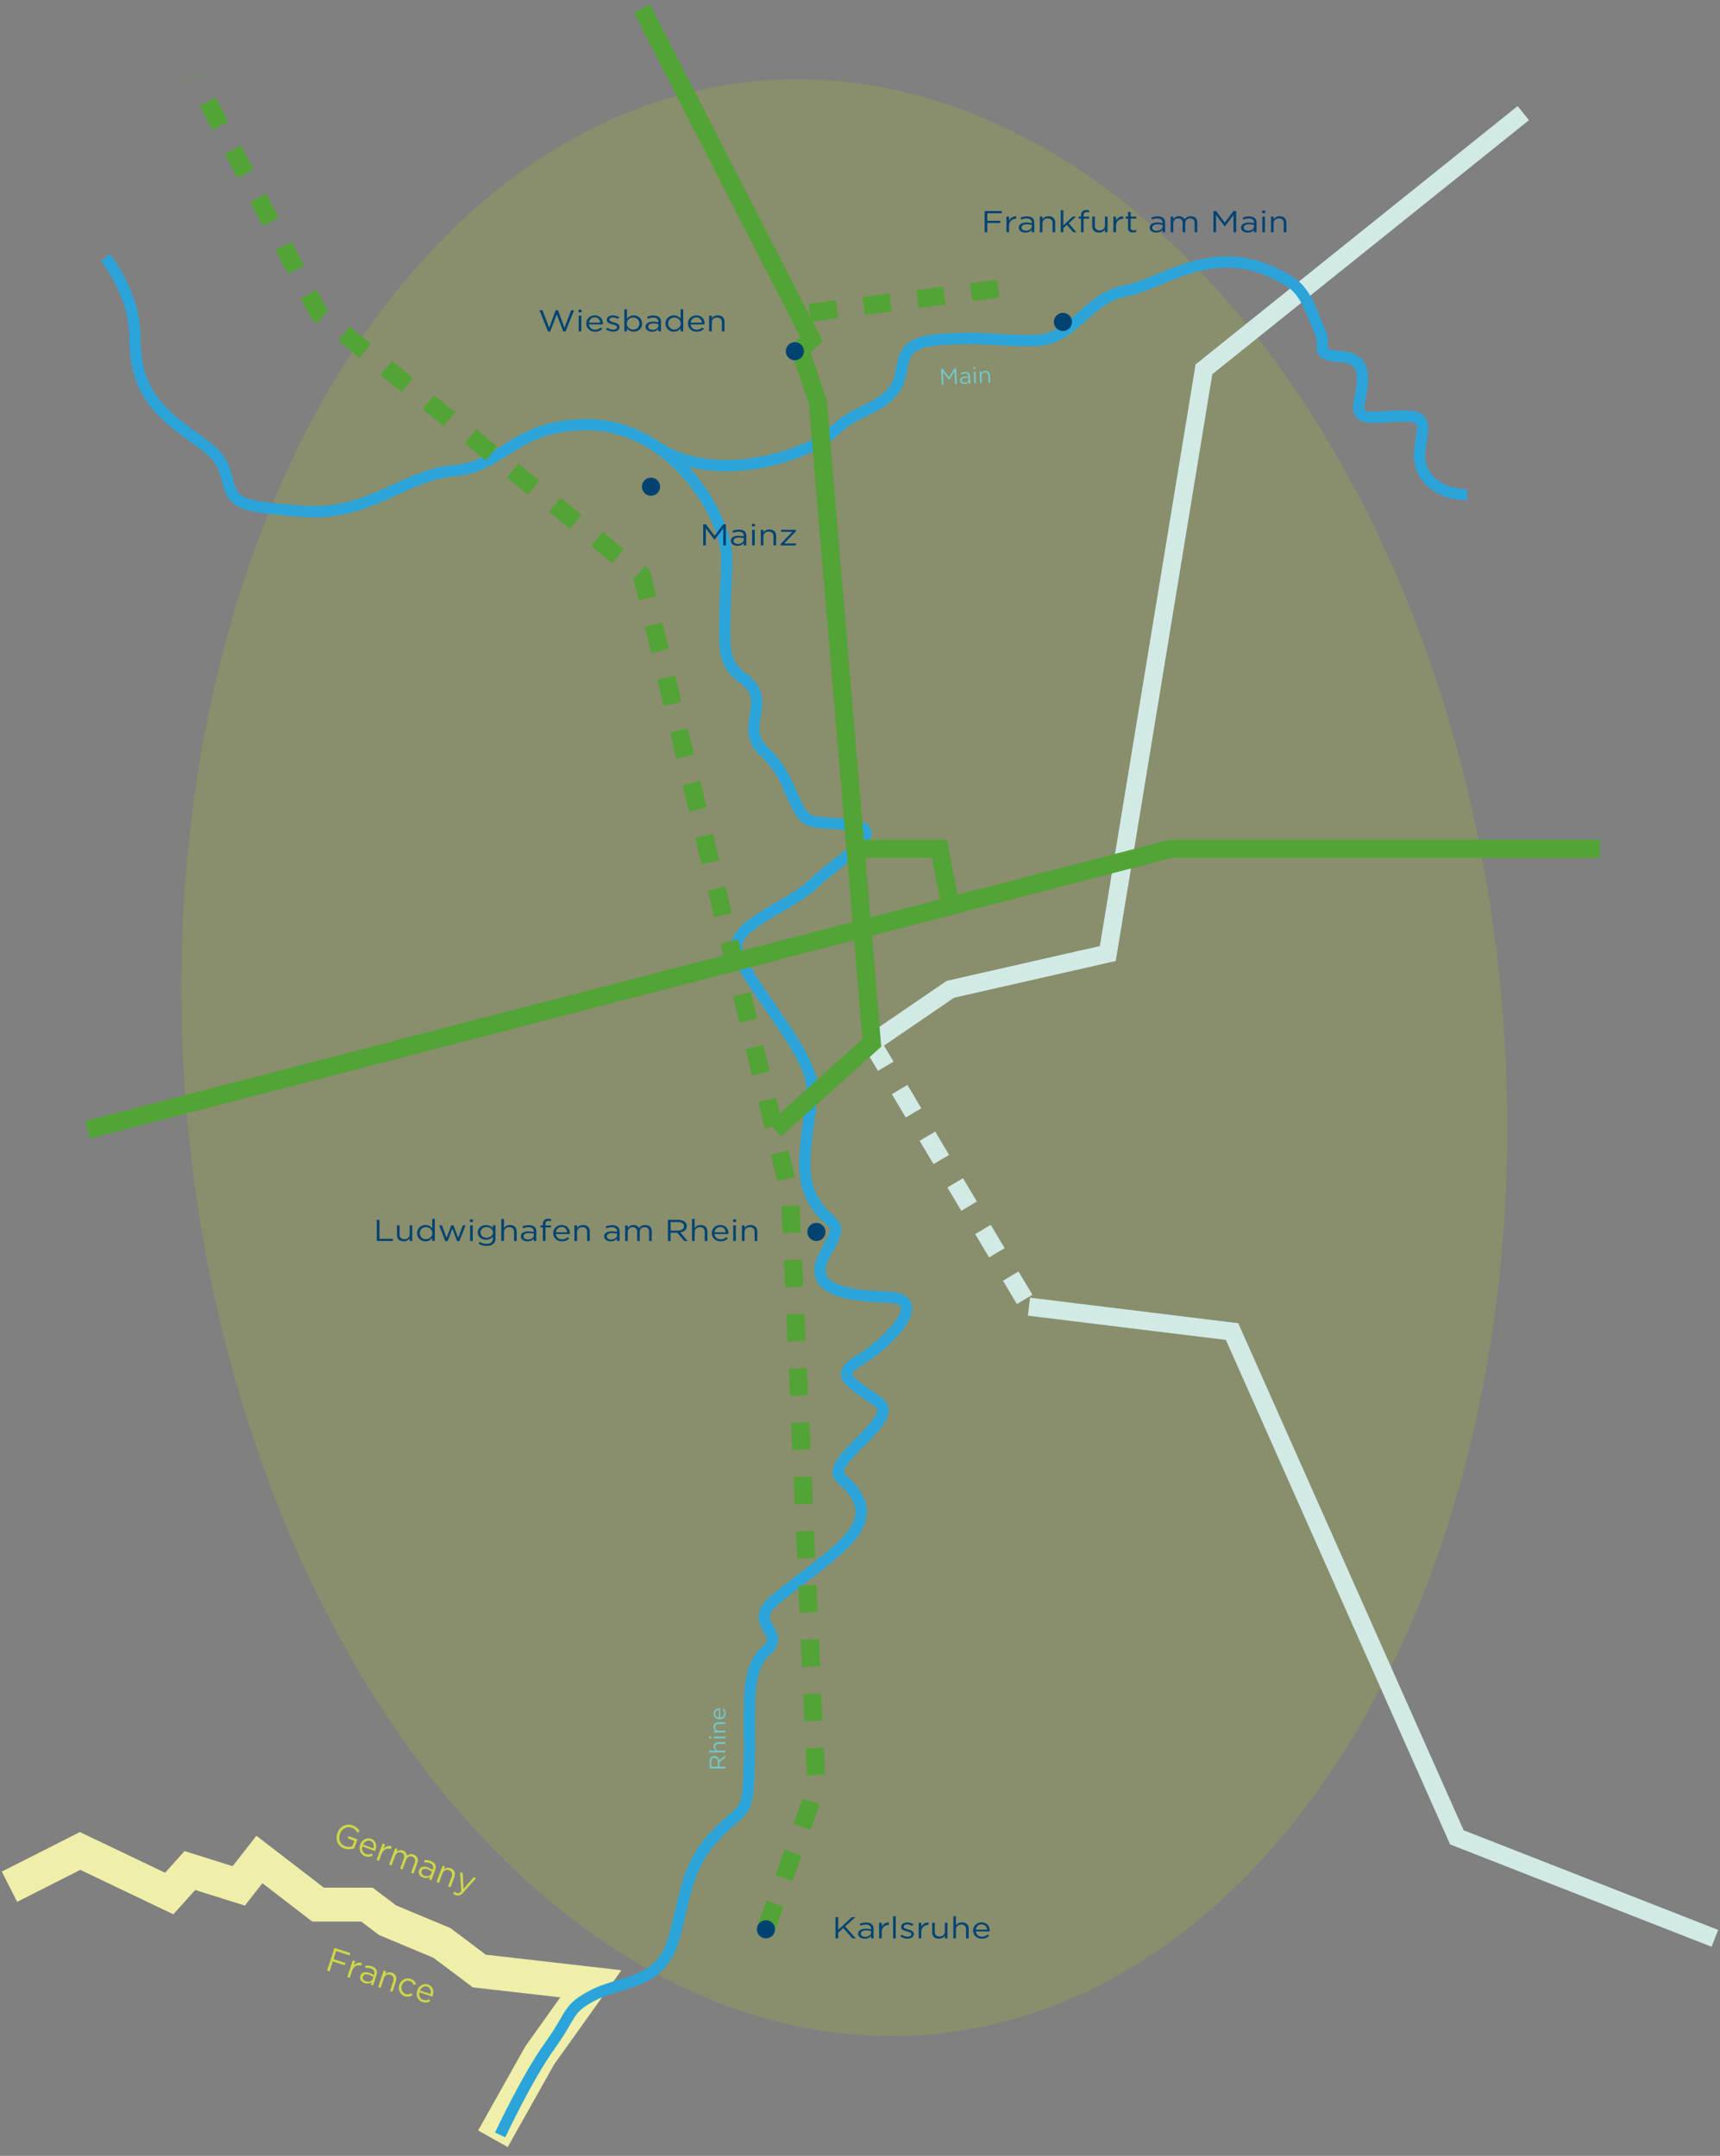 <svg xmlns="http://www.w3.org/2000/svg" viewBox="0 0 760.418 953.193"><rect x="0" y="0" width="760.418" height="953.193" fill="#808080" stroke="none"/><defs><style>.cls-1{fill:#75c7c9}.cls-3{fill:#004373}.cls-4{stroke-dasharray:12}.cls-4,.cls-6,.cls-7,.cls-9{fill:none}.cls-4,.cls-6,.cls-9{stroke-miterlimit:10;stroke-width:8px}.cls-4,.cls-6{stroke:#52a436}.cls-10{fill:#ced848}.cls-9{stroke:#d2eae6}.cls-7{stroke:#2ca4d9;stroke-width:5px}</style></defs><g style="isolation:isolate"><g id="Details"><g id="Rhein-Main"><path id="Grenzen-3" d="m217.925 945.64 20.706-36.894 22.588-31.624-49.317-5.647-16.51-12.423-24.02-10.028-9.127-6.904h-21.619l-25.941-19.962-9.128 11.67-21.618-6.776-9.128 10.164-39.393-18.823-31.226 15.812" data-name="Grenzen" style="fill:none;stroke:#f0efa9;stroke-width:15px"/><ellipse id="Region-3" cx="373.26" cy="467.655" data-name="Region" rx="291.765" ry="433.528" style="fill:#b0cb21;mix-blend-mode:multiply;opacity:.2" transform="rotate(-5.052 373.26 467.655)"/><g id="Leitungen-3" data-name="Leitungen"><path d="m385.454 461.123 34.73-23.718 69.577-15.811 42.517-258.31L673.454 50.018" class="cls-9"/><path d="m385.454 461.123 69.459 116.612" style="stroke-dasharray:12;fill:none;stroke-miterlimit:10;stroke-width:8px;stroke:#d2eae6"/><path d="M648.607 218.676s-13.177.753-19.2-9.788c-6.024-10.541 5.943-24.094-6.252-24.847s-23.866 3.765-22.36-5.27 4.894-20.33-7.906-21.083-6.023-4.243-9.412-11.345c-3.388-7.102-5.66-17.065-13.176-21.784-32.376-20.33-55.341.92-72.659 4.036-17.317 3.117-22.588 21.564-39.905 21.94s-21.083-1.882-42.542-.376c-21.458 1.506-13.176 13.176-19.952 22.212s-16.942 8.658-26.73 18.447-50.817 24.314-77.738 7.075" class="cls-7"/><path d="M221.125 943.946s11.859-25.412 22.024-39.53c10.164-14.117 7.34-16.376 19.764-22.588s29.365-4.431 35.012-24.804 5.647-32.231 18.635-45.784 14.118-7.341 14.683-31.624-2.165-41.223 7.388-49.694c9.553-8.47-8.894-11.858 4-22.588s28.706-20.894 34.917-29.93c6.212-9.034 2.824-16.376-5.647-23.717s27.106-26.164 16.471-33.694c-13.937-9.866-19.294-12.047-8-18.823 11.294-6.777 32.188-27.106 11.859-27.67s-36.141-3.954-27.106-19.765 2.259-9.6-5.647-23.153-.565-34.447-.565-50.26-35.012-52.517-33.317-62.681c1.694-10.165 24.485-17.506 34.266-27.106s35.757-24.282 15.428-25.977c-20.33-1.694-18.636 1.695-27.106-17.505s-17.506-12.989-14.118-31.624-12.988-11.859-13.553-31.059c-.564-19.2 1.43-34.431.565-40.658-3.05-21.983-27.106-55.341-60.423-55.906s-37.836 18.635-59.86 20.33c-22.023 1.693-37.27 20.12-66.634 17.965s-31.06-3.385-33.883-14.91-8.47-12.68-22.023-23.397c-13.553-10.718-18.647-21.447-18.647-39.517S46.631 113.83 46.631 113.83" class="cls-7"/><path d="m338.63 853.028 22.307-63.247-11.624-260.893-65.506-274.447-142.865-115.938L86.161 34.206" class="cls-4"/><path d="m342.63 499.523 42.824-38.4-23.883-283.426-7.958-23.23 5.167-4.469L283.807 3.712" class="cls-6"/><path d="m454.913 577.735 89.788 11.011 99.388 223.623 114.07 44.655" class="cls-9"/><path d="m38.726 499.523 478.87-124.235h189.74" class="cls-6"/><path d="M378.221 375.288h37.11l4.853 25.272" class="cls-6"/></g><g id="Labels-3" data-name="Labels"><path d="M369.393 847.679h1.185v5.58l6.029-5.58h1.545l-4.515 4.085 4.696 5.26h-1.486l-4.034-4.526-2.235 2.017v2.51h-1.185zM379.398 855.021v-.026c0-1.455 1.35-2.23 3.314-2.23.99 0 1.696.12 2.385.294v-.24c0-1.242-.854-1.883-2.31-1.883-.914 0-1.634.213-2.354.507l-.346-.84c.856-.348 1.696-.575 2.82-.575 1.095 0 1.935.254 2.506.761.525.468.795 1.135.795 2.017v4.218h-1.11v-1.04c-.54.626-1.44 1.187-2.805 1.187-1.44 0-2.895-.735-2.895-2.15m5.715-.534v-.667a9 9 0 0 0-2.28-.294c-1.456 0-2.265.56-2.265 1.429v.026c0 .869.9 1.375 1.95 1.375 1.425 0 2.595-.774 2.595-1.869M388.668 850.122h1.155v1.802c.57-1.148 1.694-1.976 3.164-1.922v1.107h-.09c-1.694 0-3.074 1.082-3.074 3.165v2.75h-1.155zM394.847 847.278h1.155v9.746h-1.155zM398.042 856.143l.585-.734c.84.56 1.77.881 2.685.881.93 0 1.605-.427 1.605-1.095v-.026c0-.694-.915-.962-1.935-1.216-1.215-.307-2.565-.68-2.565-1.95v-.026c0-1.188 1.11-1.975 2.64-1.975.945 0 1.994.293 2.79.76l-.525.775c-.72-.414-1.545-.668-2.295-.668-.915 0-1.5.428-1.5 1.002v.026c0 .655.96.909 1.995 1.189 1.2.32 2.49.734 2.49 1.975v.028c0 1.307-1.216 2.07-2.76 2.07-1.11 0-2.34-.389-3.21-1.016M406.157 850.122h1.155v1.802c.57-1.148 1.694-1.976 3.164-1.922v1.107h-.09c-1.694 0-3.074 1.082-3.074 3.165v2.75h-1.155zM412.112 854.407v-4.285h1.155v4.032c0 1.281.78 2.082 2.145 2.082 1.32 0 2.325-.867 2.325-2.162v-3.952h1.14v6.902h-1.14v-1.2c-.526.746-1.32 1.347-2.655 1.347-1.875 0-2.97-1.121-2.97-2.764M421.472 847.278h1.155v4.045c.51-.748 1.32-1.348 2.655-1.348 1.875 0 2.97 1.122 2.97 2.763v4.286h-1.155v-4.032c0-1.281-.78-2.083-2.145-2.083-1.335 0-2.325.868-2.325 2.163v3.952h-1.155zM430.231 853.593v-.027c0-1.989 1.575-3.591 3.72-3.591 2.296 0 3.615 1.628 3.615 3.645 0 .133 0 .213-.015.333h-6.15c.165 1.496 1.35 2.337 2.73 2.337 1.065 0 1.815-.387 2.445-.975l.72.575c-.78.774-1.725 1.294-3.195 1.294-2.13 0-3.87-1.455-3.87-3.591m6.165-.4c-.12-1.256-.93-2.35-2.475-2.35-1.35 0-2.37 1-2.52 2.35zM310.893 231.821h1.2l3.826 5.1 3.824-5.1h1.199v9.346h-1.184v-7.57l-3.826 5.006h-.058l-3.827-4.993v7.557h-1.154zM323.133 239.164v-.026c0-1.455 1.35-2.23 3.315-2.23.99 0 1.695.12 2.385.293v-.24c0-1.241-.856-1.882-2.311-1.882-.914 0-1.635.213-2.353.507l-.346-.841c.855-.348 1.695-.574 2.82-.574 1.094 0 1.934.254 2.504.76.525.468.795 1.135.795 2.017v4.219h-1.11v-1.041c-.538.627-1.439 1.187-2.804 1.187-1.44 0-2.895-.734-2.895-2.149m5.715-.534v-.667a9 9 0 0 0-2.281-.294c-1.455 0-2.264.56-2.264 1.429v.026c0 .868.899 1.375 1.95 1.375 1.425 0 2.595-.774 2.595-1.87M332.434 231.621h1.318v1.135h-1.318zm.074 2.644h1.155v6.902h-1.155zM336.348 234.265h1.154v1.2c.51-.747 1.32-1.348 2.655-1.348 1.875 0 2.97 1.122 2.97 2.764v4.286h-1.154v-4.032c0-1.282-.781-2.083-2.146-2.083-1.334 0-2.325.868-2.325 2.163v3.952h-1.154zM345.137 240.513l5.145-5.381h-4.965v-.867h6.541v.654l-5.16 5.38h5.16v.868h-6.72zM238.514 137.158h1.29l3 7.783 2.88-7.81h.975l2.879 7.81 3-7.783h1.246l-3.75 9.412h-1.006l-2.879-7.583-2.895 7.583h-.99zM255.764 136.958h1.319v1.135h-1.319zm.074 2.643h1.155v6.903h-1.155zM259.198 143.072v-.026c0-1.99 1.576-3.592 3.72-3.592 2.295 0 3.616 1.629 3.616 3.646 0 .132 0 .212-.016.333h-6.15c.166 1.496 1.351 2.336 2.73 2.336 1.065 0 1.815-.386 2.446-.974l.72.574c-.781.774-1.726 1.295-3.195 1.295-2.131 0-3.871-1.455-3.871-3.592m6.166-.4c-.121-1.255-.93-2.35-2.475-2.35-1.351 0-2.37 1.001-2.521 2.35zM267.913 145.623l.586-.734c.84.56 1.77.88 2.685.88.93 0 1.604-.426 1.604-1.094v-.027c0-.694-.914-.962-1.934-1.215-1.215-.307-2.566-.681-2.566-1.95v-.026c0-1.189 1.111-1.976 2.64-1.976a5.8 5.8 0 0 1 2.791.761l-.525.775c-.72-.415-1.545-.668-2.295-.668-.916 0-1.5.427-1.5 1.002v.026c0 .654.959.908 1.994 1.188 1.201.32 2.49.735 2.49 1.976v.027c0 1.308-1.214 2.07-2.76 2.07-1.109 0-2.34-.388-3.21-1.015M277.184 145.182v1.322h-1.156v-9.746h1.156v4.232c.629-.828 1.545-1.536 2.969-1.536 1.86 0 3.705 1.309 3.705 3.578v.027c0 2.256-1.83 3.591-3.705 3.591-1.44 0-2.37-.694-2.969-1.468m5.488-2.11v-.026c0-1.63-1.26-2.67-2.728-2.67-1.442 0-2.807 1.081-2.807 2.656v.027c0 1.602 1.365 2.67 2.807 2.67 1.5 0 2.728-.988 2.728-2.657M285.403 144.5v-.025c0-1.456 1.35-2.23 3.314-2.23.99 0 1.696.12 2.385.293v-.24c0-1.241-.853-1.882-2.308-1.882-.917 0-1.635.213-2.356.507l-.346-.841c.856-.348 1.696-.574 2.82-.574 1.096 0 1.936.254 2.507.76.525.468.794 1.135.794 2.017v4.219h-1.11v-1.041c-.54.627-1.44 1.187-2.806 1.187-1.439 0-2.894-.734-2.894-2.15m5.715-.533v-.667a9 9 0 0 0-2.28-.294c-1.455 0-2.265.56-2.265 1.428v.027c0 .868.9 1.375 1.951 1.375 1.424 0 2.594-.775 2.594-1.87M294.223 143.072v-.026c0-2.257 1.844-3.592 3.705-3.592 1.44 0 2.37.694 2.969 1.469v-4.165h1.156v9.746h-1.156v-1.389c-.629.828-1.545 1.535-2.969 1.535-1.861 0-3.705-1.307-3.705-3.578m6.719-.013v-.027c0-1.589-1.365-2.656-2.805-2.656-1.5 0-2.728.987-2.728 2.656v.027c0 1.63 1.26 2.67 2.728 2.67 1.44 0 2.805-1.08 2.805-2.67M304.153 143.072v-.026c0-1.99 1.574-3.592 3.72-3.592 2.296 0 3.614 1.629 3.614 3.646 0 .132 0 .212-.014.333h-6.15c.164 1.496 1.35 2.336 2.73 2.336 1.065 0 1.815-.386 2.444-.974l.72.574c-.779.774-1.724 1.295-3.195 1.295-2.129 0-3.87-1.455-3.87-3.592m6.164-.4c-.12-1.255-.93-2.35-2.475-2.35-1.35 0-2.369 1.001-2.52 2.35zM313.512 139.601h1.157v1.202c.51-.748 1.318-1.349 2.654-1.349 1.875 0 2.969 1.122 2.969 2.764v4.286h-1.155v-4.032c0-1.282-.779-2.083-2.144-2.083-1.336 0-2.324.868-2.324 2.163v3.952h-1.157zM435.31 93.322h7.544v.975h-6.36v3.338h5.685v.96h-5.684v4.073h-1.185zM444.955 95.766h1.155v1.8c.57-1.146 1.694-1.974 3.164-1.922v1.108h-.09c-1.694 0-3.074 1.082-3.074 3.166v2.75h-1.155zM450.445 100.664v-.025c0-1.455 1.35-2.23 3.314-2.23.99 0 1.696.12 2.385.292v-.24c0-1.24-.854-1.881-2.31-1.881-.915 0-1.634.213-2.354.506l-.346-.84c.856-.348 1.696-.574 2.82-.574 1.095 0 1.935.254 2.506.76.525.468.794 1.134.794 2.017v4.219h-1.11v-1.041c-.539.627-1.44 1.187-2.805 1.187-1.439 0-2.894-.734-2.894-2.15m5.715-.533v-.668a9 9 0 0 0-2.28-.293c-1.456 0-2.265.56-2.265 1.428v.027c0 .867.9 1.375 1.95 1.375 1.425 0 2.595-.775 2.595-1.87M459.714 95.766h1.156v1.2c.51-.747 1.319-1.349 2.654-1.349 1.875 0 2.97 1.123 2.97 2.764v4.287h-1.155v-4.033c0-1.282-.78-2.082-2.145-2.082-1.335 0-2.324.867-2.324 2.162v3.953h-1.156zM468.955 92.922h1.155v6.728l4.184-3.884h1.44l-3.255 2.962 3.36 3.94h-1.38l-2.775-3.219-1.574 1.416v1.803h-1.155zM477.923 96.672h-1.064v-.895h1.064v-.6c0-.788.24-1.388.675-1.775.39-.347.961-.535 1.665-.535.54 0 .9.055 1.276.174v.894c-.42-.107-.736-.173-1.125-.173-.9 0-1.35.48-1.35 1.468v.56h2.46v.882h-2.445v5.996h-1.156zM482.874 100.05v-4.284h1.155v4.03c0 1.282.78 2.083 2.144 2.083 1.32 0 2.326-.867 2.326-2.162v-3.951h1.14v6.902h-1.14v-1.201c-.526.746-1.32 1.347-2.656 1.347-1.875 0-2.97-1.12-2.97-2.763M492.234 95.766h1.155v1.8c.57-1.146 1.695-1.974 3.164-1.922v1.108h-.09c-1.694 0-3.074 1.082-3.074 3.166v2.75h-1.155zM498.714 100.838v-4.166h-1.08v-.906h1.08v-2.084h1.155v2.084h2.46v.906h-2.46v4.033c0 .842.525 1.148 1.305 1.148.39 0 .72-.066 1.125-.24v.881c-.405.188-.84.293-1.395.293-1.245 0-2.19-.547-2.19-1.95M508.284 100.664v-.025c0-1.455 1.35-2.23 3.314-2.23.99 0 1.696.12 2.385.292v-.24c0-1.24-.855-1.881-2.31-1.881-.915 0-1.634.213-2.354.506l-.346-.84c.856-.348 1.696-.574 2.82-.574 1.095 0 1.935.254 2.505.76.526.468.795 1.134.795 2.017v4.219h-1.11v-1.041c-.54.627-1.44 1.187-2.805 1.187-1.44 0-2.894-.734-2.894-2.15m5.715-.533v-.668a9 9 0 0 0-2.28-.293c-1.456 0-2.265.56-2.265 1.428v.027c0 .867.9 1.375 1.95 1.375 1.425 0 2.595-.775 2.595-1.87M517.553 95.766h1.156v1.16c.51-.68 1.199-1.309 2.504-1.309 1.26 0 2.07.602 2.49 1.375.555-.76 1.38-1.375 2.73-1.375 1.784 0 2.88 1.068 2.88 2.777v4.274h-1.155v-4.033c0-1.334-.75-2.082-2.01-2.082-1.17 0-2.146.773-2.146 2.136v3.979h-1.14v-4.059c0-1.295-.764-2.056-1.994-2.056s-2.16.908-2.16 2.175v3.94h-1.155zM536.468 93.322h1.2l3.825 5.1 3.825-5.1h1.2v9.346h-1.185v-7.57l-3.826 5.005h-.06l-3.824-4.992v7.557h-1.155zM548.709 100.664v-.025c0-1.455 1.35-2.23 3.314-2.23.99 0 1.695.12 2.385.292v-.24c0-1.24-.855-1.881-2.31-1.881-.915 0-1.635.213-2.354.506l-.346-.84c.855-.348 1.695-.574 2.82-.574 1.095 0 1.935.254 2.505.76.526.468.795 1.134.795 2.017v4.219h-1.11v-1.041c-.54.627-1.44 1.187-2.805 1.187-1.44 0-2.894-.734-2.894-2.15m5.714-.533v-.668a9 9 0 0 0-2.28-.293c-1.455 0-2.265.56-2.265 1.428v.027c0 .867.9 1.375 1.95 1.375 1.425 0 2.595-.775 2.595-1.87M558.008 93.121h1.32v1.135h-1.32zm.075 2.645h1.155v6.902h-1.155zM561.922 95.766h1.156v1.2c.51-.747 1.319-1.349 2.654-1.349 1.875 0 2.97 1.123 2.97 2.764v4.287h-1.155v-4.033c0-1.282-.78-2.082-2.145-2.082-1.335 0-2.324.867-2.324 2.162v3.953h-1.156zM166.592 539.35h1.184v8.37h5.91v.975h-7.094zM175.5 546.078v-4.285h1.157v4.033c0 1.281.78 2.082 2.144 2.082 1.32 0 2.325-.867 2.325-2.162v-3.953h1.14v6.902h-1.14v-1.2c-.526.747-1.32 1.347-2.655 1.347-1.875 0-2.97-1.121-2.97-2.764M184.41 545.264v-.026c0-2.258 1.846-3.592 3.706-3.592 1.44 0 2.37.694 2.97 1.47v-4.167h1.155v9.746h-1.155v-1.388c-.63.828-1.544 1.535-2.97 1.535-1.86 0-3.705-1.307-3.705-3.578m6.721-.012v-.027c0-1.59-1.365-2.657-2.804-2.657-1.5 0-2.73.987-2.73 2.657v.027c0 1.629 1.259 2.67 2.73 2.67 1.44 0 2.804-1.082 2.804-2.67M194.16 541.793h1.231l2.04 5.54 2.085-5.567h.96l2.1 5.568 2.04-5.541h1.199l-2.729 6.957h-1.005l-2.084-5.447-2.1 5.447h-1.021zM207.766 539.15h1.32v1.135h-1.32zm.074 2.643h1.157v6.902h-1.157zM211.59 549.896l.526-.8c.885.574 1.875.88 2.984.88 1.711 0 2.82-.84 2.82-2.455v-.814c-.675.8-1.619 1.455-3.044 1.455-1.86 0-3.645-1.242-3.645-3.23v-.028c0-2.015 1.799-3.258 3.645-3.258 1.455 0 2.4.641 3.029 1.39v-1.243h1.156v5.701c0 1.068-.361 1.883-.99 2.443-.692.614-1.725.922-2.955.922-1.291 0-2.49-.32-3.526-.963m6.36-4.978v-.027c0-1.416-1.38-2.336-2.85-2.336-1.469 0-2.683.908-2.683 2.322v.027c0 1.389 1.244 2.35 2.683 2.35 1.47 0 2.85-.947 2.85-2.336M221.641 538.95h1.154v4.044c.51-.748 1.32-1.348 2.655-1.348 1.875 0 2.97 1.122 2.97 2.764v4.285h-1.154v-4.031c0-1.281-.781-2.084-2.146-2.084-1.334 0-2.325.87-2.325 2.164v3.951h-1.154zM230.295 546.693v-.027c0-1.455 1.35-2.229 3.315-2.229.99 0 1.695.12 2.385.293v-.24c0-1.242-.854-1.883-2.309-1.883-.916 0-1.635.213-2.355.508l-.346-.842c.855-.347 1.695-.574 2.82-.574 1.096 0 1.936.254 2.506.762.525.467.795 1.135.795 2.015v4.22h-1.111v-1.042c-.54.627-1.44 1.188-2.805 1.188-1.44 0-2.895-.735-2.895-2.149m5.715-.535v-.666a9 9 0 0 0-2.279-.295c-1.455 0-2.266.56-2.266 1.43v.025c0 .87.9 1.375 1.952 1.375 1.423 0 2.593-.773 2.593-1.869M240 542.701h-1.064v-.894h1.065v-.602c0-.787.24-1.389.673-1.775.391-.348.961-.534 1.666-.534.54 0 .9.053 1.276.174v.895c-.42-.108-.737-.174-1.125-.174-.9 0-1.35.48-1.35 1.469v.56h2.46v.881h-2.446v5.994H240zM244.59 545.264v-.026c0-1.99 1.575-3.592 3.721-3.592 2.295 0 3.613 1.63 3.613 3.645 0 .133 0 .213-.013.334h-6.15c.163 1.496 1.349 2.336 2.73 2.336 1.064 0 1.814-.387 2.443-.975l.72.574c-.778.776-1.724 1.295-3.194 1.295-2.13 0-3.87-1.455-3.87-3.591m6.164-.4c-.119-1.255-.93-2.35-2.474-2.35-1.35 0-2.37 1.002-2.52 2.35zM253.95 541.793h1.156v1.201c.51-.748 1.318-1.348 2.654-1.348 1.875 0 2.97 1.122 2.97 2.764v4.285h-1.155v-4.031c0-1.281-.78-2.084-2.145-2.084-1.336 0-2.324.87-2.324 2.164v3.951h-1.156zM267.104 546.693v-.027c0-1.455 1.35-2.229 3.315-2.229.99 0 1.695.12 2.384.293v-.24c0-1.242-.853-1.883-2.308-1.883-.916 0-1.635.213-2.356.508l-.345-.842c.855-.347 1.695-.574 2.82-.574 1.096 0 1.935.254 2.506.762.525.467.795 1.135.795 2.015v4.22h-1.112v-1.042c-.539.627-1.44 1.188-2.804 1.188-1.44 0-2.895-.735-2.895-2.149m5.715-.535v-.666a9 9 0 0 0-2.28-.295c-1.454 0-2.265.56-2.265 1.43v.025c0 .87.9 1.375 1.951 1.375 1.424 0 2.594-.773 2.594-1.869M276.376 541.793h1.154v1.162c.51-.682 1.2-1.309 2.506-1.309 1.26 0 2.068.6 2.488 1.375.557-.761 1.38-1.375 2.73-1.375 1.786 0 2.881 1.069 2.881 2.778v4.271h-1.156v-4.031c0-1.336-.75-2.084-2.01-2.084-1.17 0-2.144.775-2.144 2.137v3.978h-1.14v-4.058c0-1.295-.765-2.057-1.995-2.057s-2.16.908-2.16 2.178v3.937h-1.154zM295.29 539.35h4.515c1.29 0 2.324.347 2.985.935.51.453.81 1.108.81 1.842v.027c0 1.55-1.201 2.455-2.851 2.723l3.226 3.818h-1.455l-3.045-3.63h-3v3.63h-1.185zm4.41 4.767c1.574 0 2.699-.723 2.699-1.924v-.027c0-1.147-.99-1.842-2.684-1.842h-3.24v3.793zM305.94 538.95h1.154v4.044c.51-.748 1.32-1.348 2.655-1.348 1.875 0 2.97 1.122 2.97 2.764v4.285h-1.154v-4.031c0-1.281-.781-2.084-2.146-2.084-1.334 0-2.325.87-2.325 2.164v3.951h-1.154zM314.7 545.264v-.026c0-1.99 1.574-3.592 3.72-3.592 2.295 0 3.614 1.63 3.614 3.645 0 .133 0 .213-.014.334h-6.15c.164 1.496 1.35 2.336 2.73 2.336 1.065 0 1.815-.387 2.444-.975l.72.574c-.78.776-1.724 1.295-3.195 1.295-2.129 0-3.87-1.455-3.87-3.591m6.164-.4c-.12-1.255-.93-2.35-2.475-2.35-1.35 0-2.369 1.002-2.52 2.35zM324.09 539.15h1.319v1.135h-1.319zm.075 2.643h1.154v6.902h-1.154zM328.004 541.793h1.155v1.201c.51-.748 1.32-1.348 2.654-1.348 1.875 0 2.97 1.122 2.97 2.764v4.285h-1.154v-4.031c0-1.281-.78-2.084-2.146-2.084-1.334 0-2.324.87-2.324 2.164v3.951h-1.155zM342.63 853.028a3.997 3.997 0 0 1-3.999 3.996c-2.21 0-4-1.787-4-3.996a4 4 0 0 1 4-4.004c2.21 0 4 1.787 4 4.004M355.407 155.288a3.997 3.997 0 0 1-4 3.996c-2.209 0-4-1.787-4-3.996a4 4 0 0 1 4-4.004c2.21 0 4 1.788 4 4.004M473.925 142.347a3.997 3.997 0 0 1-4 3.996c-2.21 0-4-1.787-4-3.996a4 4 0 0 1 4-4.004c2.209 0 4 1.788 4 4.004M291.807 215.194a3.997 3.997 0 0 1-4 3.996c-2.209 0-4-1.787-4-3.996a4 4 0 0 1 4-4.004c2.21 0 4 1.787 4 4.004M364.937 544.7a3.997 3.997 0 0 1-4 3.995c-2.21 0-4-1.787-4-3.996a4 4 0 0 1 4-4.004c2.209 0 4 1.788 4 4.004" class="cls-3"/><path d="m416.024 163.14.799-.035 2.718 3.7 2.375-3.93.797-.035.316 6.989-.79.036-.254-5.662-2.377 3.86-.04.001-2.715-3.62.255 5.652-.769.035zM424.424 168.266v-.022c-.05-1.088.823-1.707 2.131-1.766.658-.029 1.132.04 1.597.149l-.008-.18c-.042-.93-.633-1.383-1.6-1.34-.61.028-1.083.21-1.551.452l-.258-.62c.557-.285 1.108-.48 1.857-.513.729-.033 1.297.133 1.694.495.364.333.567.823.596 1.483l.143 3.155-.74.033-.034-.778c-.34.485-.92.932-1.828.973-.959.043-1.952-.463-1.999-1.521m3.787-.572-.023-.499c-.385-.094-.9-.18-1.528-.151-.968.044-1.489.487-1.46 1.136l.002.02c.029.65.645 1.001 1.344.97.949-.043 1.7-.656 1.665-1.476M430.363 162.345l.879-.04.038.85-.88.038zm.139 1.975.77-.035.231 5.162-.768.035zM433.06 164.205l.768-.035.04.898c.315-.574.834-1.049 1.722-1.088 1.248-.056 2.015.75 2.07 1.979l.145 3.205-.77.034-.135-3.015c-.043-.958-.589-1.535-1.498-1.494-.889.04-1.519.72-1.475 1.688l.133 2.955-.768.035z" class="cls-1"/><g id="Labels_EN" data-name="Labels EN"><path d="m313.75 781.91-.002-3.008c0-.86.258-1.55.698-1.99.34-.34.83-.539 1.38-.54h.02c1.158-.001 1.838.798 2.04 1.897l2.857-2.15v.969l-2.717 2.031v2l2.72-.003v.79zm3.566-2.94c0-1.05-.541-1.8-1.44-1.798h-.021c-.86 0-1.378.66-1.378 1.789l.002 2.16 2.839-.002zM313.446 774.81l-.001-.77 3.028-.001c-.56-.34-1.01-.879-1.01-1.769-.002-1.249.838-1.98 2.068-1.98l3.208-.002v.77l-3.019.001c-.959.001-1.558.521-1.557 1.431 0 .889.65 1.549 1.62 1.548l2.958-.002v.77zM313.591 768.63v-.878l.849-.001.001.88zm1.979-.051v-.77l5.167-.002v.77zM315.569 766.02l-.001-.77h.9c-.56-.34-1.01-.88-1.011-1.77-.001-1.249.838-1.978 2.068-1.98l3.208-.002v.77l-3.019.001c-.959.002-1.557.522-1.557 1.431 0 .89.65 1.55 1.62 1.548l2.958-.002v.77zM318.164 760.178h-.02c-1.49 0-2.69-1.05-2.691-2.478-.001-1.528 1.217-2.41 2.726-2.41.1 0 .16 0 .25.01l.003 4.097c1.12-.11 1.75-.9 1.748-1.819 0-.71-.29-1.21-.73-1.629l.43-.48c.58.52.97 1.148.97 2.129.001 1.418-1.088 2.579-2.686 2.58m-.303-4.108c-.94.08-1.76.621-1.759 1.65.001.9.751 1.579 1.76 1.678z" class="cls-1"/><path d="m149.188 810.41.01-.028c.999-2.701 3.816-4.38 6.696-3.315 1.618.598 2.442 1.448 3.095 2.632l-1.012.585c-.496-.935-1.146-1.703-2.504-2.205-2.125-.786-4.329.495-5.14 2.69l-.01.028c-.868 2.35-.046 4.637 2.285 5.499 1.096.404 2.272.344 3.133.038l.905-2.448-2.92-1.08.37-.998 3.962 1.464-1.451 3.926a6.12 6.12 0 0 1-4.41.08c-3.016-1.115-4.049-4.054-3.009-6.869M159.27 815.59l.01-.027c.775-2.097 2.84-3.252 4.8-2.527 2.098.775 2.67 2.938 1.884 5.063-.051.14-.083.224-.143.345l-5.621-2.078c-.432 1.633.323 2.92 1.585 3.385.973.36 1.81.206 2.615-.201l.435.85c-1.016.55-2.083.78-3.426.284-1.947-.72-2.971-2.841-2.14-5.093m5.791 1.663c.38-1.363.066-2.79-1.346-3.313-1.235-.455-2.556.254-3.22 1.625zM169.175 815.095l1.057.39-.702 1.9c.968-1.017 2.318-1.51 3.641-.956l-.431 1.168-.082-.03c-1.55-.574-3.232.1-4.043 2.295l-1.071 2.899-1.057-.391zM174.727 817.147l1.057.391-.452 1.224c.73-.544 1.605-.973 2.798-.533 1.153.426 1.658 1.332 1.74 2.29.803-.613 1.799-.981 3.032-.526 1.632.604 2.217 2.099 1.55 3.9l-1.663 4.502-1.056-.39 1.57-4.25c.52-1.404.126-2.447-1.026-2.873-1.07-.395-2.262.092-2.792 1.526l-1.55 4.193-1.043-.385 1.581-4.278c.504-1.363.103-2.424-1.022-2.84s-2.327.227-2.822 1.564l-1.534 4.15-1.056-.39zM185.28 826.917l.01-.028c.567-1.534 2.103-1.894 3.899-1.23.905.334 1.502.7 2.064 1.116l.094-.253c.485-1.31-.049-2.273-1.379-2.765-.836-.309-1.576-.326-2.35-.26l.014-1.004c.916-.076 1.773-.031 2.8.349 1.001.37 1.67.92 1.994 1.647.297.67.285 1.465-.058 2.394l-1.644 4.446-1.014-.375.405-1.098c-.738.479-1.779.766-3.027.305-1.317-.487-2.36-1.753-1.808-3.244m5.43 1.37.261-.704a7.7 7.7 0 0 0-1.97-1.081c-1.33-.491-2.289-.175-2.626.74l-.01.028c-.338.914.286 1.753 1.246 2.108 1.303.482 2.674.06 3.1-1.092M195.66 824.886l1.055.39-.467 1.266c.756-.615 1.731-.975 2.952-.524 1.714.633 2.278 2.186 1.637 3.916l-1.668 4.516-1.056-.39 1.57-4.25c.5-1.35.099-2.458-1.15-2.918-1.219-.452-2.462.128-2.967 1.494l-1.54 4.164-1.055-.39zM209.41 829.968l1.125.416-5.753 6.413c-1.16 1.282-2.048 1.578-3.118 1.182-.59-.217-.98-.506-1.372-.923l.672-.727c.277.31.561.512 1.013.679.631.233 1.153.043 1.958-.828l-.544-8.437 1.165.432.337 7.015zM147.88 861.246l6.988 2.28-.34 1.041-5.893-1.922-1.162 3.566 5.27 1.719-.336 1.025-5.268-1.719-1.42 4.35-1.095-.358zM155.961 866.77l1.07.35-.628 1.924c.928-1.054 2.258-1.599 3.601-1.098l-.384 1.185-.084-.027c-1.57-.512-3.227.225-3.951 2.45l-.96 2.937-1.07-.35zM159.34 873.662l.008-.03c.508-1.553 2.03-1.973 3.85-1.378.918.299 1.527.64 2.107 1.034l.084-.256c.432-1.328-.138-2.27-1.486-2.71-.848-.276-1.588-.265-2.36-.169l-.025-1.004c.912-.111 1.772-.1 2.813.24 1.015.332 1.703.856 2.056 1.57.324.657.34 1.452.033 2.392l-1.47 4.507-1.028-.336.364-1.11c-.72.507-1.748.833-3.014.42-1.332-.435-2.426-1.658-1.932-3.17m5.48 1.156.233-.713a7.7 7.7 0 0 0-2.011-1.003c-1.348-.439-2.293-.084-2.594.842l-.01.029c-.303.926.354 1.74 1.328 2.057 1.32.43 2.674-.043 3.055-1.212M169.633 871.23l1.07.348-.417 1.283c.732-.644 1.691-1.042 2.927-.638 1.739.567 2.362 2.094 1.79 3.85l-1.493 4.576-1.07-.348 1.406-4.307c.446-1.368.002-2.46-1.263-2.873-1.237-.403-2.456.226-2.907 1.608l-1.377 4.221-1.072-.35zM176.534 877.597l.01-.028c.677-2.082 2.84-3.334 4.937-2.65 1.363.445 2.02 1.307 2.45 2.25l-.96.539c-.37-.799-.847-1.506-1.82-1.823-1.46-.476-2.984.43-3.5 2.013l-.01.029c-.521 1.597.205 3.238 1.705 3.727.918.3 1.78.06 2.555-.382l.467.878c-.992.591-2.05.91-3.399.47-2.097-.685-3.11-2.955-2.435-5.023M184.471 880.17l.01-.028c.693-2.125 2.71-3.36 4.697-2.712 2.127.693 2.783 2.833 2.08 4.985-.047.144-.074.228-.13.352l-5.698-1.859c-.367 1.649.438 2.904 1.715 3.321.986.323 1.816.135 2.606-.302l.466.83c-.992.593-2.048.862-3.412.418-1.972-.643-3.078-2.723-2.334-5.004m5.852 1.434c.326-1.375-.043-2.789-1.475-3.255-1.252-.409-2.543.353-3.152 1.747z" class="cls-10"/></g><path d="m441.35 127.679-88.276 11.185" class="cls-4"/></g></g></g></g></svg>